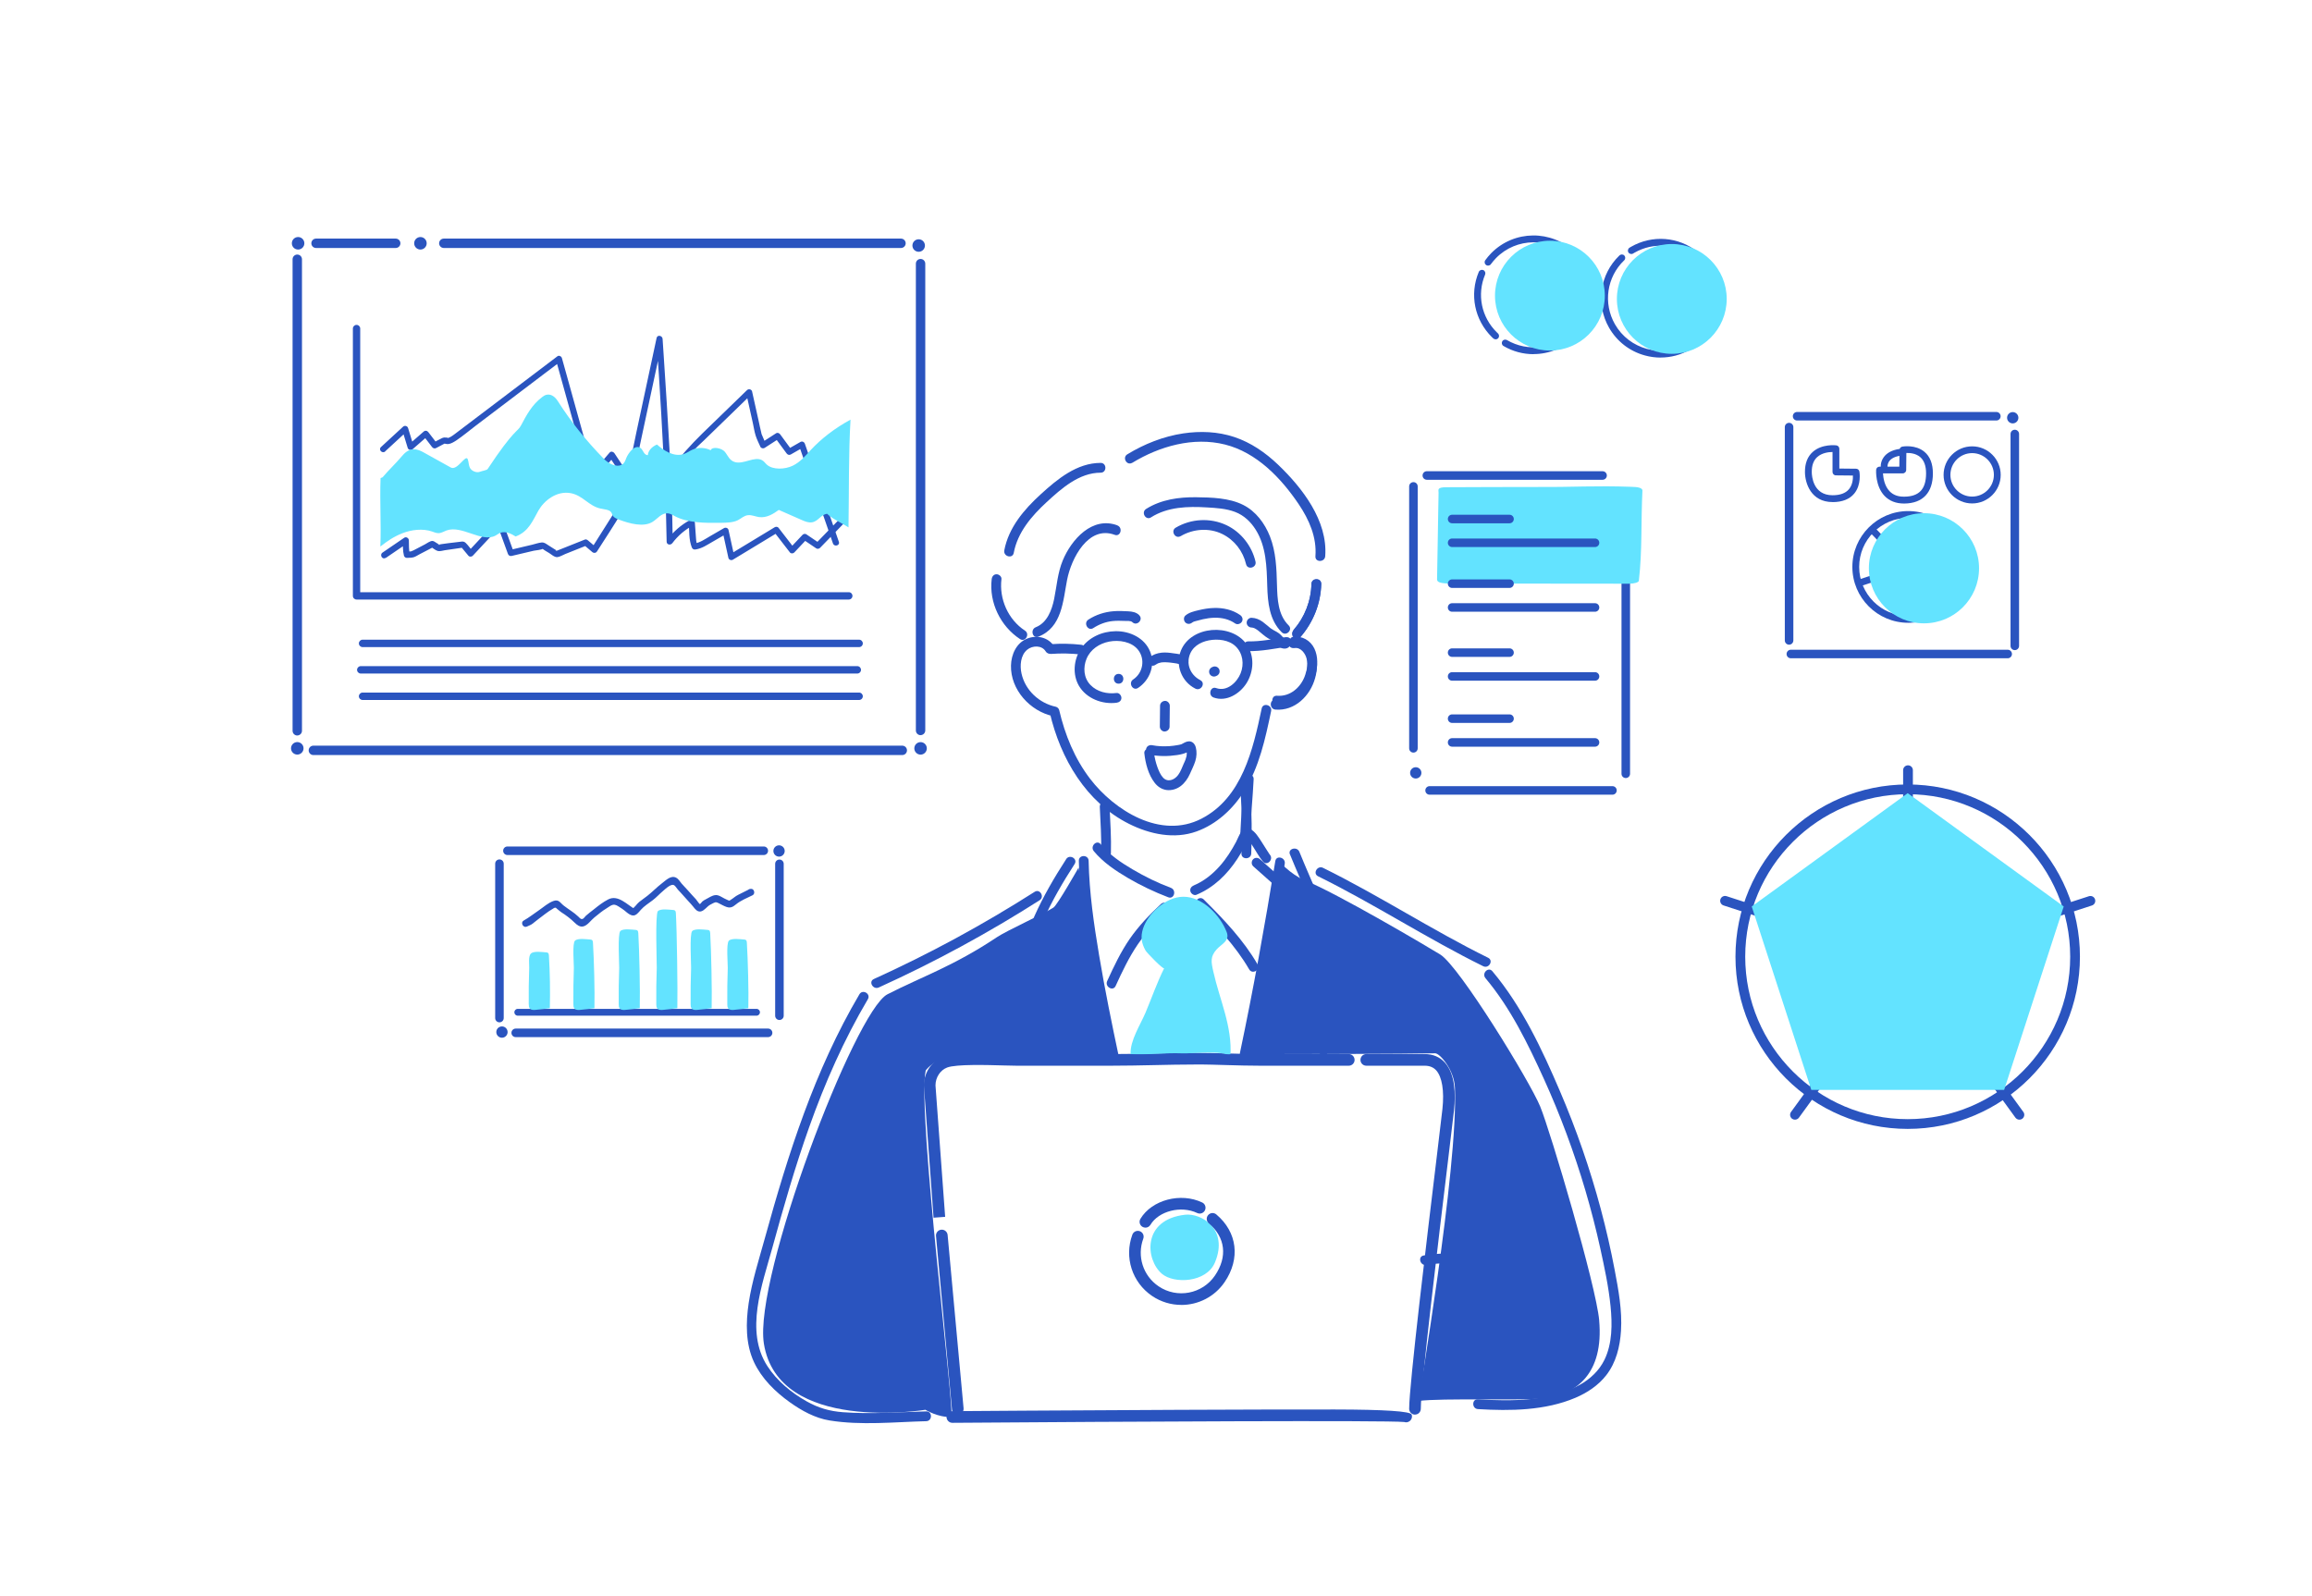 <?xml version="1.0" encoding="UTF-8"?>
<svg xmlns="http://www.w3.org/2000/svg" viewBox="0 0 536 370">
  <defs>
    <style>
      .cls-1 {
        fill: #2a54bf;
      }

      .cls-2 {
        fill: #fff;
      }

      .cls-3 {
        isolation: isolate;
      }

      .cls-4 {
        fill: #63e3ff;
      }

      .cls-5 {
        mix-blend-mode: multiply;
      }
    </style>
  </defs>
  <g class="cls-3">
    <g id="base">
      <rect class="cls-2" width="536" height="370"/>
    </g>
    <g id="_レイヤー_2" data-name="レイヤー 2">
      <g>
        <path class="cls-1" d="M229.91,134.28c-.65,5.42,2.04,10.93,6.57,13.9,1.22.8,2.36-1.16,1.14-1.96-3.91-2.57-6-7.33-5.45-11.94.07-.61-.57-1.13-1.13-1.13-.67,0-1.06.52-1.13,1.13h0Z"/>
        <path class="cls-1" d="M304.04,135.37c-.1,3.97-1.6,7.85-4.21,10.84-.95,1.1.64,2.71,1.6,1.6,3.01-3.46,4.75-7.86,4.87-12.45.04-1.46-2.23-1.46-2.27,0h0Z"/>
        <path class="cls-1" d="M290.15,145.5c.08,0,.31.04.11,0,.1.02.2.04.29.07s.19.06.28.09c-.23-.09.06.04.09.05.18.09.35.2.52.32.07.05.14.1.21.15.06.05.06.04-.02-.02.04.03.08.07.12.1.72.58,1.39,1.21,2.17,1.7.35.22.72.36,1.08.56.04.02.08.05.11.08-.09-.07-.11-.08-.05-.03.06.05.12.11.18.16.14.14.27.28.41.43.61.65,1.38,1.33,2.35,1.22.61-.07,1.13-.47,1.13-1.13,0-.56-.52-1.2-1.13-1.13-.15.02-.21,0-.03.04-.12-.03-.21-.11-.04,0-.07-.05-.15-.09-.22-.13.21.13,0-.01-.05-.05-.27-.25-.51-.54-.78-.81-.64-.64-1.46-.9-2.18-1.41-.03-.02-.28-.21-.13-.09-.09-.07-.17-.14-.26-.21-.16-.13-.31-.26-.46-.39-.36-.3-.72-.6-1.1-.88-.77-.56-1.65-.92-2.6-.95-.61-.02-1.13.54-1.13,1.13,0,.63.52,1.11,1.13,1.13h0Z"/>
        <path class="cls-1" d="M300.15,150.26c1.43-.2,2.48,1.27,2.77,2.47.36,1.48.07,3.12-.42,4.54-.99,2.93-3.59,5.25-6.8,4.99-1.45-.12-1.45,2.15,0,2.27,4.5.36,8.07-3.21,9.19-7.31.56-2.06.69-4.37-.24-6.34s-2.96-3.11-5.1-2.8c-.61.09-.94.86-.79,1.39.18.65.79.88,1.39.79h0Z"/>
        <path class="cls-1" d="M287.65,184.12c.28,4.59.34,9.19.16,13.78-.06,1.46,2.21,1.46,2.27,0,.18-4.59.12-9.19-.16-13.78-.09-1.45-2.36-1.46-2.27,0h0Z"/>
        <path class="cls-1" d="M290.51,200.84l4.25,3.78,2.07,1.84c.34.3.69.59,1.01.91.02.02.18.19.1.1.05.06.09.13.13.2-.06-.1.02-.02.01.04-.03-.08-.02-.16.02-.24.06-.17.05-.19-.03-.05-.36.49-.08,1.27.41,1.55.58.34,1.19.09,1.55-.41.7-.96.08-2.18-.67-2.88s-1.6-1.43-2.4-2.14l-4.84-4.31c-.46-.41-1.15-.45-1.6,0-.41.41-.46,1.19,0,1.6h0Z"/>
        <path class="cls-1" d="M328.04,328c-.74,0-1.35-.6-1.35-1.35,0-5.46,4.17-39.99,6.41-58.54.69-5.68,1.18-9.79,1.31-11.03.44-4.14-.09-7.38-1.44-8.89-.66-.73-1.54-1.09-2.69-1.09h-13.53c-.74,0-1.35-.6-1.35-1.35s.6-1.35,1.35-1.35h13.53c1.93,0,3.51.67,4.7,1.98,2.42,2.7,2.49,7.45,2.12,10.97-.13,1.26-.63,5.37-1.32,11.07-2.23,18.49-6.39,52.92-6.39,58.22,0,.74-.6,1.35-1.35,1.35Z"/>
        <path class="cls-1" d="M216.43,282.33q-2.24-30.62-2.24-30.67c0-2.94,1.83-5.68,4.44-6.67,2.41-.9,8.08-.82,14.19-.65,1.18.03,2.18.06,2.85.06h21.94c3.29,0,6.65-.07,9.89-.14,3.16-.07,6.43-.13,9.66-.14,2.54.01,5.08.07,7.56.14,2.41.07,4.91.14,7.35.14h20.62c.74,0,1.35.6,1.35,1.35s-.6,1.35-1.35,1.35h-20.62c-2.48,0-5-.07-7.43-.14-2.46-.07-5-.16-7.48-.14-3.2,0-6.46.07-9.6.14-3.26.07-6.63.14-9.95.14h-21.94c-.69,0-1.71-.03-2.93-.06-3.86-.11-11.06-.32-13.16.48-1.59.6-2.7,2.3-2.7,4.14,0,.03,2.24,30.48,2.24,30.48l-2.69.2Z"/>
        <path class="cls-1" d="M222.04,328c-.69,0-1.28-.52-1.34-1.22l-3.7-40.19c-.07-.74.48-1.4,1.22-1.47.74-.07,1.4.48,1.47,1.22l3.7,40.19c.07.74-.48,1.4-1.22,1.47-.04,0-.08,0-.12,0Z"/>
        <path class="cls-1" d="M220.79,329.9c-.74,0-1.34-.6-1.35-1.34,0-.74.59-1.35,1.34-1.36.26,0,26.55-.2,52.52-.31,15.26-.07,27.42-.09,36.16-.08q17.42.03,17.81,1.18c.19.55,0,1.17-.47,1.52-.38.29-.85.34-1.27.2-4.19-.41-64.61-.11-104.74.19h-.01Z"/>
        <g class="cls-5">
          <path class="cls-4" d="M281.67,292.71c3.24-7.77-3.24-11.48-6.91-11.06-10.03,1.13-9.23,10.39-5.41,13.68,2.8,2.41,10.35,2.11,12.32-2.62Z"/>
        </g>
        <path class="cls-1" d="M259.05,121.81c-5.83-2.16-10.63,3.26-12.65,8.09-1.21,2.9-1.4,5.96-2.02,9.01-.52,2.54-1.62,5.49-4.25,6.52-1.34.53-.76,2.72.6,2.19,5.5-2.15,5.7-8.27,6.67-13.22s4.92-12.66,11.03-10.39c1.37.51,1.96-1.68.6-2.19h0Z"/>
        <path class="cls-1" d="M266.85,119.95c3.87-2.44,8.52-2.57,12.96-2.3,2.18.13,4.46.26,6.53,1.05s3.65,2.32,4.79,4.14c2.44,3.91,2.53,8.56,2.66,13.02.11,3.82.49,7.91,3.36,10.74,1.04,1.02,2.65-.58,1.6-1.6-2.46-2.42-2.61-6.07-2.7-9.32-.1-3.82-.22-7.72-1.64-11.32-1.19-3.01-3.27-5.83-6.22-7.3-3.26-1.63-7.3-1.72-10.88-1.77-4.03-.05-8.13.53-11.6,2.71-1.23.78-.1,2.74,1.14,1.96h0Z"/>
        <path class="cls-1" d="M273.71,124.32c2.9-1.72,6.63-2,9.68-.49,2.79,1.38,4.78,3.96,5.49,6.98.33,1.42,2.52.82,2.19-.6-.84-3.62-3.37-6.86-6.75-8.45-3.75-1.76-8.19-1.51-11.75.59-1.25.74-.12,2.7,1.14,1.96h0Z"/>
        <path class="cls-1" d="M255.17,107.33c-5.52,0-10.04,3.76-13.91,7.29s-7.43,7.72-8.43,12.98c-.27,1.43,1.92,2.04,2.19.6.9-4.78,4.11-8.53,7.59-11.74s7.58-6.86,12.56-6.86c1.46,0,1.46-2.27,0-2.27h0Z"/>
        <path class="cls-1" d="M262.5,107.31c6.32-3.85,14.14-6.08,21.49-4.24s13.02,7.79,17.09,13.83c2.42,3.6,4.21,7.65,3.88,12.07-.11,1.46,2.16,1.45,2.27,0,.62-8.23-5.32-15.87-10.95-21.25-2.91-2.78-6.28-5.11-10.13-6.39s-7.89-1.42-11.83-.84c-4.6.69-9.01,2.44-12.97,4.85-1.24.76-.11,2.72,1.14,1.96h0Z"/>
        <path class="cls-1" d="M304.05,135.46c-.1,3.81-1.53,7.54-4.04,10.42-.4.46-.45,1.15,0,1.6.41.41,1.2.46,1.6,0,2.91-3.34,4.59-7.59,4.7-12.02.04-1.46-2.23-1.46-2.27,0h0Z"/>
        <path class="cls-1" d="M268.07,154.02c-.12.1.03-.01.08-.04.08-.05.15-.09.23-.13.06-.03.13-.06.19-.09-.18.08.04,0,.08-.02.17-.06.35-.1.52-.13.04,0,.28-.04.08-.02.07,0,.15-.02.22-.02.37-.03.75-.03,1.12,0,.17.01.34.03.51.04.09,0,.19.02.28.03-.16-.02.01,0,.08.01.26.04.52.07.78.1.16.02-.05,0-.09-.01.05.02.13.02.19.03.13.02.27.04.4.06.25.04.49.1.73.17.06.02.11.04.17.06.06.02.04.02-.05-.02-.09-.04-.1-.04-.03,0,.02,0,.07.06.09.06-.14.05-.34-.43-.36-.48.22.55.77.99,1.39.79.53-.17,1.02-.8.79-1.39-.31-.79-1-1.11-1.78-1.29-.31-.07-.63-.12-.95-.16-.2-.03-.41-.05-.61-.08-.06,0-.11-.02-.17-.02-.12-.01.35.05.09.01-.91-.14-1.84-.25-2.76-.15-1.07.12-1.99.45-2.84,1.11-.47.37-.41,1.22,0,1.6.5.46,1.1.39,1.6,0h0Z"/>
        <path class="cls-1" d="M263.85,159.5c2.75-1.82,4.04-5.33,2.78-8.44s-4.63-4.75-8-4.71c-3.14.04-6.26,1.43-8.04,4.07-1.68,2.48-1.99,5.97-.46,8.59,1.73,2.96,5.41,4.36,8.72,3.93.61-.08,1.13-.46,1.13-1.13,0-.55-.52-1.21-1.13-1.13-2.18.28-4.51-.26-6.07-1.89s-1.71-4.05-.88-6.05c.91-2.19,2.98-3.54,5.25-3.98s5.23,0,6.73,1.96c1.66,2.17,1.1,5.32-1.17,6.82-1.21.8-.08,2.77,1.14,1.96h0Z"/>
        <path class="cls-1" d="M259.33,158.52c1.46,0,1.46-2.27,0-2.27s-1.46,2.27,0,2.27h0Z"/>
        <path class="cls-1" d="M278.28,157.7c-2.01-1.01-3.17-3.19-2.6-5.42s2.47-3.39,4.56-3.8,4.69-.12,6.24,1.4c1.67,1.63,1.98,4.11,1.14,6.23s-3.19,4.32-5.66,3.43c-1.37-.5-1.97,1.69-.6,2.19,2.96,1.07,6.07-.86,7.63-3.33,1.71-2.72,1.89-6.4-.03-9.07-3.51-4.89-12.83-4.27-15.18,1.5-1.36,3.34.13,7.23,3.35,8.84,1.3.65,2.45-1.3,1.14-1.96h0Z"/>
        <path class="cls-1" d="M282.01,156.72l.18-.09c.13-.07.24-.17.32-.29.1-.11.17-.24.2-.39.05-.15.05-.3.02-.45,0-.15-.05-.29-.13-.42l-.18-.23c-.14-.14-.31-.24-.5-.29l-.3-.04c-.2,0-.4.05-.57.15l-.18.09c-.13.07-.24.17-.32.29-.1.11-.17.24-.2.39-.05.15-.05.3-.02.45,0,.15.05.29.13.42l.18.23c.14.14.31.24.5.29l.3.04c.2,0,.4-.05.57-.15h0Z"/>
        <path class="cls-1" d="M264.12,142.64c-.7-.7-1.63-.85-2.58-.9-1.12-.06-2.24-.11-3.36-.02-2.09.16-4.1.81-5.86,1.95-1.22.79-.08,2.76,1.14,1.96,1.36-.88,2.89-1.47,4.51-1.63.91-.09,1.83-.07,2.75-.03.51.02,1.43-.08,1.79.28,1.03,1.03,2.64-.57,1.6-1.6h0Z"/>
        <path class="cls-1" d="M276.41,144.34c.26-.22.66-.29.98-.38.49-.14.98-.27,1.48-.38.89-.2,1.79-.33,2.71-.35,1.71-.03,3.36.34,4.78,1.33.5.35,1.26.09,1.55-.41.33-.56.1-1.2-.41-1.55-1.78-1.24-4-1.71-6.14-1.63-1.18.04-2.37.24-3.52.52-1.07.26-2.18.51-3.03,1.24-.46.4-.41,1.19,0,1.6.46.46,1.14.4,1.6,0h0Z"/>
        <path class="cls-1" d="M289.41,150.97c3.07.05,6.15-.59,9.18-1.05.61-.09.94-.85.79-1.39-.18-.65-.79-.88-1.39-.79-2.83.43-5.7,1.02-8.57.97-1.46-.02-1.46,2.24,0,2.27h0Z"/>
        <path class="cls-1" d="M250.6,149.49c-2.3-.25-4.61-.3-6.91-.13-.59.04-1.16.49-1.13,1.13.03.58.5,1.18,1.13,1.13,2.3-.17,4.62-.12,6.91.13.59.07,1.16-.57,1.13-1.13-.03-.67-.5-1.06-1.13-1.13h0Z"/>
        <path class="cls-1" d="M244.38,149.88c-1.29-2.11-3.97-2.7-6.21-1.83-2.53.99-3.73,3.68-3.79,6.26-.13,5.62,4.45,10.61,9.79,11.75l-.79-.79c2.46,10.57,8.39,20.77,18.38,25.76,4.79,2.39,10.46,3.62,15.64,1.75,4.64-1.67,8.44-5.19,11.03-9.33,3.51-5.6,4.92-12.2,6.26-18.58.3-1.42-1.89-2.03-2.19-.6-2.01,9.51-4.52,20.68-13.96,25.55s-20.17-1.88-25.82-9.25c-3.58-4.68-5.83-10.2-7.16-15.91-.08-.36-.42-.71-.79-.79-3.85-.83-7.09-3.81-7.95-7.71-.41-1.82-.23-4.23,1.31-5.51,1.21-1.01,3.39-1.09,4.28.36.76,1.24,2.73.1,1.96-1.14h0Z"/>
        <path class="cls-1" d="M300.36,149.84c1.35-.19,2.34,1.22,2.62,2.35.34,1.42.06,2.99-.4,4.35-.95,2.8-3.44,5.03-6.52,4.78-1.45-.12-1.45,2.15,0,2.27,4.35.35,7.81-3.1,8.9-7.07.54-2,.67-4.23-.24-6.14s-2.88-3.01-4.96-2.72c-.61.09-.94.86-.79,1.39.18.65.79.88,1.39.79h0Z"/>
        <path class="cls-1" d="M268.94,163.64c-.02,1.61-.03,3.23-.05,4.84,0,.59.53,1.16,1.13,1.13s1.13-.5,1.13-1.13c.02-1.61.03-3.23.05-4.84,0-.59-.53-1.16-1.13-1.13s-1.13.5-1.13,1.13h0Z"/>
        <path class="cls-1" d="M254.97,187.09c.16,3.58.41,7.14.31,10.72-.04,1.46,2.23,1.46,2.27,0,.1-3.58-.14-7.14-.31-10.72-.07-1.45-2.33-1.46-2.27,0h0Z"/>
        <path class="cls-1" d="M288.37,180.68c-.21,4.27-.66,8.53-.83,12.8-.06,1.46,2.21,1.46,2.27,0,.17-4.27.62-8.53.83-12.8.07-1.46-2.19-1.45-2.27,0h0Z"/>
        <path class="cls-1" d="M305.58,203.18c13.04,6.43,25.23,14.42,38.28,20.85,1.3.64,2.46-1.31,1.14-1.96-13.04-6.43-25.23-14.42-38.28-20.85-1.3-.64-2.46,1.31-1.14,1.96h0Z"/>
        <path class="cls-1" d="M239.87,206.78c-11.96,7.62-24.37,14.36-37.28,20.22-1.33.6-.18,2.56,1.14,1.96,12.91-5.86,25.33-12.6,37.28-20.22,1.23-.78.09-2.75-1.14-1.96h0Z"/>
        <path class="cls-1" d="M266.53,174.98c2.11.41,4.24.41,6.36.09.95-.14,1.79-.34,2.63-.8.07-.04.14-.08.21-.12.06-.03.03-.02.03-.01h.05c-.33.05-.6-.08-.79-.4-.01.03.07.29.07.3.06.4.06.84,0,1.24-.02.12-.15.57-.24.82-.11.31-.26.62-.43.99-.39.87-.7,1.81-1.28,2.59-.88,1.19-2.43,1.77-3.5.63-.61-.65-.99-1.57-1.3-2.4-.38-1.06-.66-2.17-.79-3.29-.07-.61-.47-1.13-1.13-1.13-.56,0-1.2.52-1.13,1.13.26,2.38.92,4.99,2.42,6.91.69.88,1.64,1.51,2.77,1.65s2.33-.22,3.25-.92,1.65-1.73,2.13-2.82c.43-.97.93-1.96,1.25-2.97s.38-2.16.12-3.17c-.15-.61-.54-1.18-1.18-1.36-.59-.16-1.15.08-1.65.35-.09.05-.18.1-.27.15-.04.02-.38.18-.21.12-.31.11-.65.15-.96.21-.6.11-1.21.19-1.82.23-1.35.09-2.71.05-4.03-.21-.6-.12-1.22.17-1.39.79-.15.56.19,1.28.79,1.39h0Z"/>
        <path class="cls-1" d="M199.24,230.54c-10.36,17.55-16.53,37.01-21.92,56.55-1.37,4.96-2.98,9.94-3.75,15.04-.68,4.54-.74,9.51,1.25,13.74,1.78,3.78,4.91,6.85,8.27,9.25,2.73,1.95,5.86,3.69,9.21,4.23,7.37,1.19,15.01.36,22.43.17,1.46-.04,1.46-2.31,0-2.27-6.43.17-12.87.67-19.3.19-3.1-.23-5.7-.98-8.43-2.52-3.55-2-6.87-4.74-9.1-8.18-5.26-8.13-1.2-18.86,1.12-27.3,2.58-9.42,5.28-18.82,8.55-28.03,3.65-10.3,8.07-20.31,13.63-29.73.74-1.26-1.22-2.4-1.96-1.14h0Z"/>
        <path class="cls-1" d="M193.91,299.36c3.39-1.79,7.03-3.11,10.7-4.2,3.27-.97,6.68-1.88,10.11-2.02,1.45-.06,1.46-2.33,0-2.27-3.63.15-7.25,1.07-10.71,2.1-3.85,1.15-7.68,2.55-11.24,4.43-1.29.68-.15,2.64,1.14,1.96h0Z"/>
        <path class="cls-1" d="M344.37,226.79c5.81,6.9,9.86,15.24,13.57,23.4s7.03,17.06,9.63,25.91c1.29,4.4,2.44,8.84,3.42,13.31s1.94,8.94,2.39,13.46c.41,4.09.43,8.65-1.42,12.43-1.24,2.52-3.28,4.43-5.71,5.79-6.97,3.89-15.88,3.82-23.61,3.36-1.46-.09-1.45,2.18,0,2.27,7.5.45,15.59.36,22.61-2.63,2.74-1.17,5.27-2.85,7.12-5.21,2.3-2.95,3.2-6.63,3.43-10.31.3-4.74-.59-9.51-1.47-14.15s-1.97-9.42-3.21-14.07c-2.49-9.32-5.66-18.45-9.46-27.32-4.16-9.72-8.83-19.7-15.68-27.84-.94-1.12-2.54.49-1.6,1.6h0Z"/>
        <path class="cls-1" d="M330.67,293.29c2.99-.51,6.02-.46,9.02-.08,2.03.25,4.09.76,6.15.66,1.45-.07,1.46-2.34,0-2.27-2.12.1-4.26-.44-6.36-.69-3.15-.38-6.28-.34-9.42.19-1.44.24-.83,2.43.6,2.19h0Z"/>
        <path class="cls-1" d="M253.58,197.35c2.13,2.58,5.03,4.53,7.89,6.21s6.14,3.26,9.38,4.49c1.37.52,1.96-1.68.6-2.19-3.06-1.15-6.02-2.6-8.84-4.26s-5.41-3.42-7.43-5.86c-.93-1.13-2.53.49-1.6,1.6h0Z"/>
        <path class="cls-1" d="M277.37,207.47c4.02-1.68,7.11-4.7,9.48-8.31.58-.88,1.12-1.8,1.62-2.73.26-.48.51-.97.75-1.47.11-.23.22-.46.33-.69.17-.36.19-.27-.11-.1-.24.14-.34.1-.59.07-.15-.02.1.09.05.03.02.02.35.33.47.48.42.48.78,1.02,1.13,1.55.76,1.15,1.4,2.41,2.3,3.47.95,1.11,2.54-.5,1.6-1.6-.1-.12.12.18-.05-.06-.06-.09-.12-.18-.18-.27-.18-.26-.34-.53-.51-.79-.4-.63-.79-1.26-1.2-1.89-.68-1.03-1.46-2.37-2.6-2.93-1.93-.96-2.62,1.72-3.28,2.95-1.06,1.99-2.28,3.92-3.78,5.61-1.67,1.89-3.68,3.51-6.03,4.5-.57.24-.96.75-.79,1.39.14.53.83,1.03,1.39.79h0Z"/>
        <path class="cls-1" d="M269.16,209.6c-2.64,2.47-5.16,5.07-7.23,8.06s-3.71,6.44-5.25,9.81c-.6,1.32,1.35,2.47,1.96,1.14,1.51-3.31,3.08-6.62,5.13-9.63s4.44-5.39,6.99-7.77c1.07-1-.54-2.6-1.6-1.6h0Z"/>
        <path class="cls-1" d="M277.48,210.17c4.51,4.5,8.9,9.05,12.12,14.59.73,1.26,2.69.12,1.96-1.14-3.31-5.71-7.83-10.42-12.47-15.05-1.03-1.03-2.64.57-1.6,1.6h0Z"/>
        <path class="cls-1" d="M250.11,199.58c.15,7.42,1.23,14.83,2.45,22.14,1.35,8.08,2.99,16.1,4.68,24.11.3,1.43,2.49.82,2.19-.6-1.67-7.87-3.28-15.75-4.61-23.68-1.22-7.25-2.29-14.59-2.44-21.96-.03-1.46-2.3-1.46-2.27,0h0Z"/>
        <path class="cls-1" d="M247.18,199.2c-5.51,8.5-10.22,17.52-11.66,27.66-.07.49.04,1.03.52,1.28,2.76,1.44,5.46,2.98,8.17,4.51,1.27.72,2.42-1.24,1.14-1.96-2.72-1.53-5.41-3.07-8.17-4.51l.52,1.28c1.41-9.97,6.01-18.75,11.43-27.12.8-1.23-1.17-2.37-1.96-1.14h0Z"/>
        <path class="cls-1" d="M247.36,229.61c-3.28,2.81-6.6,5.57-9.82,8.44-.41.36-.37.93-.18,1.37.86,1.96,1.65,3.95,2.4,5.95.51,1.35,2.7.77,2.19-.6-.83-2.18-1.69-4.35-2.63-6.49l-.18,1.37c3.22-2.87,6.54-5.63,9.82-8.44,1.11-.95-.5-2.55-1.6-1.6h0Z"/>
        <path class="cls-1" d="M299.06,198.11c3.11,7.66,6.75,15.06,9.24,22.96l.29-1.1c-2.83,2.33-5.41,4.96-8.34,7.16-1.15.87-.02,2.84,1.14,1.96,3.09-2.32,5.82-5.06,8.8-7.52.3-.24.4-.75.29-1.1-2.49-7.9-6.13-15.29-9.24-22.96-.54-1.34-2.74-.75-2.19.6h0Z"/>
        <path class="cls-1" d="M298.5,229.08c4.13,2.69,6.86,6.67,10.08,10.3l-.18-1.37c-.9,1.66-1.76,3.33-2.6,5.01-.65,1.3,1.31,2.45,1.96,1.14.84-1.68,1.7-3.36,2.6-5.01.25-.47.17-.98-.18-1.37-1.66-1.88-3.18-3.87-4.85-5.74s-3.58-3.53-5.69-4.91c-1.23-.8-2.36,1.16-1.14,1.96h0Z"/>
        <path class="cls-1" d="M295.66,199.65c-2.42,14.87-5.08,29.7-8.19,44.43-.3,1.42,1.88,2.03,2.19.6,3.11-14.74,5.76-29.57,8.19-44.43.23-1.43-1.95-2.04-2.19-.6h0Z"/>
        <g class="cls-5">
          <path class="cls-4" d="M274.33,207.92c4.43-.03,8.52,4.25,10.05,8.18.79,2.04-1.13,2.74-2.25,3.95-1.6,1.73-1.35,2.95-.84,5.23,1.47,6.58,4.43,12.69,3.96,19.6-2.03-1.45-8.72-.55-11.22-.65-4-.16-7.67.4-11.91.19-.18-3.13,2.29-6.85,3.46-9.64,1.43-3.4,2.67-6.99,4.32-10.29-.17.41-4.06-3.62-4.32-4.09-1-1.81-1.17-3.22-.59-5.08,1.07-3.37,5.18-7.37,9.34-7.4Z"/>
        </g>
        <g class="cls-5">
          <path class="cls-1" d="M370.75,306.17c-.72-8.14-11.29-43.79-13.68-49.61-2.39-5.82-18.73-32.51-23.18-35.25-2.91-1.79-23.76-14.12-31.45-17.22-3.22-1.3-6.25-4.71-6.25-4.71,0,0-7.31,44.82-8.68,46.53-.15.19-29.8.25-28.15,0l-9.32-44.73s-4.89,8.65-5.81,9.25c-2.18,1.43-10.72,5.28-13.11,6.87-10.04,6.71-17.36,9.13-25.38,13.24-7.54,3.87-31.06,65.71-28.65,80.98,3.31,20.99,37.45,15.36,37.45,15.36,0,0,3,1.84,6,1.65.96-.06-8-71.13-5.93-80.31.05-.21,2.8-3.33,6.52-3.41,22.16-.49,96.8-.27,111.58-.59,1.08-.02,4.43,3.84,4.59,8,.76,19.02-8.59,72.63-8.36,72.6,5.63-.69,22.86-.04,28.51-.56,8.03-.74,14.38-5.78,13.29-18.1Z"/>
        </g>
        <path class="cls-1" d="M265.54,284.64c-.24,0-.47-.06-.69-.19-.64-.38-.85-1.21-.46-1.85,2.64-4.4,9.33-6.17,14.32-3.79.67.32.96,1.12.64,1.8s-1.12.96-1.8.64c-3.75-1.78-8.92-.47-10.85,2.75-.25.42-.7.65-1.16.65Z"/>
        <path class="cls-1" d="M273.86,302.56c-2.34,0-4.71-.68-6.79-2.09-4.61-3.14-6.48-8.97-4.55-14.2.26-.7,1.03-1.05,1.73-.8.7.26,1.06,1.03.8,1.73-1.5,4.06-.05,8.6,3.54,11.04,4.29,2.92,10.16,1.8,13.08-2.49,2.96-4.34,2.42-8.87-1.43-12.11-.57-.48-.64-1.33-.16-1.9.48-.57,1.33-.64,1.9-.16,4.87,4.1,5.63,10.25,1.93,15.69-2.34,3.44-6.16,5.3-10.04,5.3Z"/>
      </g>
      <g>
        <path class="cls-1" d="M389.19,65.55c-.25-.99-.85-1.91-1.79-2.38-.87-.43-1.85-.49-2.79-.29-1.55.32-3.43,1.6-3.29,3.39.09,1.11.91,1.98,1.84,2.52,1.3.76,2.85.91,3.91,2.06.05.05.09.1.13.15,0,0,.16.21.07.08.07.1.14.2.2.3.06.1.11.19.16.29.07.13,0,.01,0-.02.03.07.06.15.08.23.03.09.04.19.07.28.05.18,0-.13,0-.02,0,.04,0,.09,0,.13,0,.09,0,.17,0,.26,0,.17.05-.17,0,0-.02.05-.02.1-.03.15-.02.08-.05.16-.08.24.08-.23-.03.05-.07.11-.04.07-.09.14-.14.21-.06.09.13-.14.01-.02-.04.04-.08.09-.12.14-.07.07-.14.14-.22.2-.15.14.08-.04-.1.08s-.35.22-.54.31c0,0-.18.08-.07.03.11-.05-.1.04-.13.05-.11.04-.23.08-.34.11s-.24.06-.36.08c-.04,0-.08.01-.12.02-.13.03.13,0-.1,0-.25.01-.5.02-.75,0-.04,0-.08,0-.13-.01-.09-.01-.08,0,.02,0-.04,0-.08-.01-.13-.02-.13-.03-.25-.05-.37-.09s-.25-.08-.37-.12c-.03-.01-.14-.06,0,0-.08-.03-.16-.07-.24-.11-.12-.06-.23-.13-.34-.2-.04-.02-.07-.05-.11-.08-.04-.03-.07-.05-.11-.08.07.05.07.05,0,0-.49-.43-.7-.71-.99-1.32-.19-.39-.74-.49-1.08-.28-.39.23-.47.7-.28,1.08.98,2.04,3.12,3.08,5.32,2.74,1.73-.26,3.6-1.56,3.54-3.5-.03-1.14-.7-2.13-1.51-2.88-.62-.58-1.35-.93-2.13-1.23-.7-.27-1.42-.49-2.04-.92,0,0-.21-.16-.08-.06-.04-.03-.07-.06-.11-.09-.09-.08-.18-.16-.26-.25-.03-.04-.07-.08-.1-.12.13.15,0,0-.02-.02-.05-.08-.1-.17-.15-.26-.03-.06-.04-.16,0,.03-.01-.05-.03-.09-.05-.14-.02-.09-.02-.31-.02-.07,0-.07,0-.15,0-.23,0-.03,0-.06,0-.09,0,.24-.01.07.01-.01.02-.07.05-.14.07-.22-.07.23,0,0,.04-.06.04-.07.09-.13.13-.2.08-.15-.12.13,0,0,.03-.04.06-.08.1-.11.12-.13.25-.24.38-.35-.18.14.05-.03.1-.06.09-.06.19-.12.28-.17s.2-.1.3-.15c.17-.09-.16.05.02,0,.05-.02.11-.04.16-.06.22-.08.44-.13.66-.17.04,0,.24-.03.01,0,.06,0,.11-.01.17-.02.11,0,.23-.01.34-.01s.22.01.34.02c.18,0-.13-.03-.02,0,.06.01.13.02.19.04.11.02.21.06.32.09.03.01.07.03.1.04-.21-.08.02.01.06.03.1.05.19.12.28.17.12.07,0,0-.03-.02.06.05.12.1.17.15.05.05.26.3.15.15.07.1.14.2.2.31.02.04.04.08.06.11.02.04.04.08.06.12-.03-.08-.04-.09-.02-.03.05.15.1.29.14.44.25.99,1.78.57,1.53-.42h0Z"/>
        <path class="cls-1" d="M384.06,61.26c.22,5.26-.23,10.53.23,15.78.09,1.01,1.54,1.03,1.59,0v-.08c.05-1.02-1.53-1.02-1.58,0v.08h1.58c-.46-5.25-.01-10.52-.23-15.78-.04-1.02-1.63-1.02-1.59,0h0Z"/>
        <path class="cls-1" d="M393.04,59.8c-.17,0-.35-.06-.49-.17-3.92-3.12-9.27-3.53-13.62-1.04-.11.06-.22.13-.32.19-.37.23-.86.11-1.09-.26s-.11-.86.26-1.09c.12-.07.24-.15.37-.22,4.92-2.81,10.96-2.35,15.39,1.17.34.27.4.77.13,1.11-.16.2-.39.3-.62.3Z"/>
        <path class="cls-1" d="M384.99,82.91c-1.21,0-2.43-.16-3.63-.49-3.54-.96-6.5-3.25-8.33-6.44-3.14-5.5-2.15-12.39,2.42-16.76.32-.3.82-.29,1.12.02.3.32.29.82-.03,1.12-4.04,3.87-4.92,9.96-2.14,14.83,3.33,5.82,10.78,7.85,16.6,4.52,2.82-1.61,4.84-4.23,5.7-7.37s.44-6.42-1.18-9.24c-.31-.55-.67-1.07-1.05-1.55-.27-.34-.22-.84.13-1.11s.84-.21,1.11.13c.43.55.83,1.13,1.19,1.75,1.82,3.19,2.3,6.9,1.33,10.44-.96,3.54-3.25,6.5-6.44,8.32-2.11,1.21-4.44,1.82-6.81,1.82Z"/>
        <g class="cls-5">
          <circle class="cls-4" cx="387.58" cy="69.31" r="12.73"/>
        </g>
        <path class="cls-1" d="M350.55,61.72c.89.77,1.67,1.66,2.47,2.52.4.43.8.86,1.23,1.25.46.43.96.68,1.57.36.37-.19.61-.51.86-.82.35-.43.78-.8,1.18-1.19.86-.85,1.72-1.7,2.48-2.64.27-.33.33-.8,0-1.12-.28-.28-.85-.34-1.12,0-.74.92-1.58,1.76-2.42,2.59-.38.38-.79.74-1.15,1.14-.12.14-.22.28-.34.42,0,0-.22.22-.22.22-.02-.06.45.03.21-.03l.35.2c-1.41-1.26-2.54-2.79-3.97-4.03-.77-.66-1.9.45-1.12,1.12h0Z"/>
        <path class="cls-1" d="M354.55,65.17c-.25,3.53.37,7.06.16,10.6-.06,1.02,1.52,1.02,1.59,0,.22-3.53-.4-7.06-.16-10.6.07-1.02-1.51-1.01-1.59,0h0Z"/>
        <path class="cls-1" d="M351.94,67.86c2.49.1,4.97-.31,7.46-.12.43.03.79-.39.79-.79,0-.46-.36-.76-.79-.79-2.49-.19-4.97.22-7.46.12-1.02-.04-1.02,1.54,0,1.59h0Z"/>
        <path class="cls-1" d="M351.61,71.28c2.79.08,5.57-.28,8.36-.17,1.02.04,1.02-1.54,0-1.59-2.79-.11-5.57.25-8.36.17-1.02-.03-1.02,1.56,0,1.59h0Z"/>
        <path class="cls-1" d="M346.74,78.68c-.19,0-.39-.07-.54-.21-.1-.1-.21-.19-.31-.29-4.04-3.97-5.25-9.91-3.06-15.13.17-.4.64-.59,1.04-.43.4.17.59.63.43,1.04-1.94,4.62-.87,9.88,2.71,13.39.09.09.18.18.27.26.32.3.34.8.04,1.12-.16.17-.37.25-.58.25Z"/>
        <path class="cls-1" d="M355.52,82.12c-2.39,0-4.79-.62-6.96-1.9-.38-.22-.5-.71-.28-1.09.22-.38.71-.5,1.09-.28,4.82,2.84,10.93,2.02,14.85-1.98,4.7-4.79,4.62-12.51-.17-17.21-4.79-4.7-12.51-4.62-17.21.17-.44.45-.84.93-1.21,1.43-.25.36-.75.44-1.11.18-.36-.26-.44-.75-.18-1.11.41-.57.87-1.11,1.36-1.62,5.31-5.41,14.03-5.5,19.45-.19,5.41,5.31,5.5,14.03.19,19.45-2.67,2.72-6.22,4.13-9.82,4.13Z"/>
        <g class="cls-5">
          <circle class="cls-4" cx="359.32" cy="68.55" r="12.73"/>
        </g>
      </g>
      <g>
        <g>
          <path class="cls-1" d="M68.92,170.54c-.6,0-1.09-.49-1.09-1.09V60.11c0-.6.49-1.09,1.09-1.09s1.09.49,1.09,1.09v109.33c0,.6-.49,1.09-1.09,1.09Z"/>
          <path class="cls-1" d="M209.18,175.07H72.65c-.6,0-1.09-.49-1.09-1.09s.49-1.09,1.09-1.09h136.53c.6,0,1.09.49,1.09,1.09s-.49,1.09-1.09,1.09Z"/>
          <path class="cls-1" d="M208.88,57.5h-105.99c-.6,0-1.09-.49-1.09-1.09s.49-1.09,1.09-1.09h105.99c.6,0,1.09.49,1.09,1.09s-.49,1.09-1.09,1.09Z"/>
          <path class="cls-1" d="M91.74,57.5h-18.47c-.6,0-1.09-.49-1.09-1.09s.49-1.09,1.09-1.09h18.47c.6,0,1.09.49,1.09,1.09s-.49,1.09-1.09,1.09Z"/>
          <path class="cls-1" d="M213.42,170.46c-.6,0-1.09-.49-1.09-1.09V61.13c0-.6.49-1.09,1.09-1.09s1.09.49,1.09,1.09v108.23c0,.6-.49,1.09-1.09,1.09Z"/>
          <circle class="cls-1" cx="68.92" cy="173.51" r="1.45"/>
          <circle class="cls-1" cx="213.42" cy="173.52" r="1.45"/>
          <circle class="cls-1" cx="69.11" cy="56.41" r="1.45"/>
          <circle class="cls-1" cx="212.98" cy="56.93" r="1.45"/>
          <circle class="cls-1" cx="97.47" cy="56.41" r="1.45"/>
        </g>
        <g>
          <path class="cls-1" d="M196.78,139.01h-114.12c-.47,0-.85-.38-.85-.85v-61.98c0-.47.38-.85.85-.85s.85.38.85.85v61.13h113.27c.47,0,.85.38.85.85s-.38.85-.85.85Z"/>
          <g class="cls-5">
            <path class="cls-1" d="M89.3,104.65l5.11-4.71-1.18-.31,1.28,4.19c.16.53.78.66,1.18.31l3.5-3.06-1.11-.14,2.07,2.7c.24.31.59.45.97.25.56-.3,1.13-.58,1.68-.89.12-.07.24-.14.36-.19.29-.13-.41.02-.12.06s.63.13.91.1c.64-.08,1.31-.5,1.85-.85,1.56-1.05,3.02-2.29,4.52-3.43l15.57-11.8c1.34-1.02,2.68-2.03,4.03-3.05l-1.04-.42c2.23,8.04,4.46,16.07,6.7,24.11.32,1.15.64,2.29.96,3.44.13.48.83.73,1.18.31,1.53-1.78,3.06-3.55,4.58-5.33l-1.11-.14c1.14,1.64,2.16,3.5,3.61,4.88.25.24.56.24.86.11l3.05-1.37-.97-.25c.47.71.87,1.71,1.29,2.74l1.32,3.17c.18.44.8.77,1.18.31,3.05-3.59,6.09-7.17,9.14-10.76.76-.9,1.65-1.68,2.5-2.49l6.44-6.25c1.52-1.48,3.04-2.95,4.56-4.43l-1.18-.31c.52,2.32,1.03,4.64,1.55,6.97.21.94.35,1.94.64,2.87s.74,1.76,1.11,2.62c.15.34.68.44.97.25l3.36-2.17-.97-.25,2.71,3.69c.23.31.61.46.97.25l2.94-1.68-1.04-.42c2.3,6.63,4.6,13.26,6.9,19.9l.98,2.83c.3.86,1.67.49,1.37-.38-2.3-6.63-4.6-13.26-6.9-19.9-.33-.94-.65-1.89-.98-2.83-.15-.43-.62-.66-1.04-.42l-2.94,1.68.97.25-2.71-3.69c-.22-.3-.62-.48-.97-.25l-3.36,2.17.97.25-.65-1.52c-.11-.25-.24-.5-.33-.76-.07-.21.07.22,0-.06-.26-1-.45-2.03-.68-3.04-.5-2.25-1-4.49-1.5-6.74-.12-.53-.82-.67-1.18-.31-3.45,3.35-6.91,6.7-10.36,10.05-2.71,2.63-5.09,5.41-7.53,8.29-1.58,1.86-3.16,3.72-4.74,5.58l1.18.31c-.86-2.06-1.52-4.38-2.75-6.25-.23-.34-.6-.42-.97-.25l-3.05,1.37.86.11c-1.36-1.3-2.32-3.05-3.38-4.59-.24-.35-.79-.51-1.11-.14-1.53,1.78-3.06,3.55-4.58,5.33l1.18.31c-2.23-8.04-4.46-16.07-6.7-24.11-.32-1.15-.64-2.29-.96-3.44-.11-.4-.67-.71-1.04-.42-7.95,6.02-15.89,12.04-23.84,18.06-.51.39-1.1.8-1.73.95.59-.14-.47-.2-.67-.18-.25.02-.41.1-.64.21-.66.31-1.29.68-1.93,1.02l.97.25-2.07-2.7c-.29-.38-.74-.47-1.11-.14l-3.5,3.06,1.18.31-1.28-4.19c-.16-.52-.79-.68-1.18-.31l-5.11,4.71c-.67.62.33,1.62,1,1h0Z"/>
          </g>
          <g class="cls-5">
            <path class="cls-1" d="M89.42,129.38c1.68-1.15,3.36-2.29,5.04-3.44l-1.07-.61c.02,1.19-.03,2.34.26,3.5.07.29.38.54.68.52.55-.03,1.15,0,1.67-.18.43-.15.85-.44,1.25-.65l3.35-1.74h-.72c.49.3,1.09.85,1.65.98.46.11,1.15-.11,1.6-.18l4.42-.64-.69-.18,1.74,2.1c.24.29.76.26,1,0,2.25-2.41,4.5-4.82,6.75-7.23l-1.18-.31c.86,2.36,1.72,4.73,2.58,7.09.13.37.47.59.87.49,1.71-.4,3.42-.81,5.13-1.21.47-.11,1.87-.18,2.2-.52.17-.18-.4-.17-.39-.05,0,.03.31.19.32.2.43.34.95.6,1.42.9.54.34,1.26,1.03,1.95.95.57-.07,1.28-.51,1.81-.72l4.94-1.97-.69-.18,1.99,1.69c.35.3.85.27,1.11-.14,1.94-3.07,3.99-6.1,5.82-9.23.57-.98.75-2.23,1.05-3.31l1.83-6.56c.58-2.06.95-4.18,1.4-6.27l3.02-14.1c.69-3.21,1.37-6.42,2.06-9.63l-1.39-.19c.8,11.68,1.49,23.37,1.99,35.06.17,3.99.31,7.97.36,11.96,0,.76.92.89,1.32.36,1.31-1.75,2.95-3.14,4.88-4.17l-1.07-.61c.13,1.9,0,3.97.7,5.75.15.39.46.56.87.49,1.5-.23,2.61-1.02,3.92-1.77,1.13-.65,2.27-1.31,3.4-1.96l-1.04-.42,1.34,6.1c.1.45.67.65,1.04.42,3.47-2.1,6.95-4.21,10.42-6.31l-.86-.11,3.67,4.75c.23.3.77.25,1,0l2.93-3.11-.86.11,3.03,2.05c.25.17.65.1.86-.11,1.86-1.91,3.71-3.82,5.57-5.73.64-.65-.36-1.66-1-1-1.86,1.91-3.71,3.82-5.57,5.73l.86-.11-3.03-2.05c-.25-.17-.65-.11-.86.11l-2.93,3.11h1l-3.67-4.75c-.19-.24-.62-.26-.86-.11-3.47,2.1-6.95,4.21-10.42,6.31l1.04.42-1.34-6.1c-.1-.45-.66-.64-1.04-.42-1.04.6-2.07,1.2-3.11,1.8-1.27.73-2.41,1.58-3.87,1.8l.87.49c-.29-.76-.31-.83-.38-1.71-.09-1.22-.18-2.45-.27-3.67-.04-.54-.57-.88-1.07-.61-2.15,1.15-3.93,2.73-5.38,4.68l1.32.36c-.17-14.32-1.15-28.65-2.08-42.94-.09-1.36-.18-2.73-.27-4.09-.05-.75-1.22-1.02-1.39-.19-1.57,7.33-3.14,14.66-4.71,21.99-.51,2.37-.94,4.78-1.53,7.13-.44,1.75-.98,3.49-1.46,5.23-.46,1.64-.77,3.46-1.41,5.04.14-.35-.1.12-.16.21-.23.34-.44.7-.66,1.04l-2.05,3.24c-1.02,1.62-2.04,3.24-3.07,4.86l1.11-.14-1.99-1.69c-.18-.15-.45-.28-.69-.18l-4.94,1.97c-.13.05-1.81.71-1.81.72-.19-.52.85.45.28-.09-.12-.11-.32-.2-.45-.29l-1.5-.95c-.56-.35-.96-.74-1.62-.68-.73.07-1.49.35-2.2.52-1.71.4-3.42.81-5.13,1.21l.87.49c-.86-2.36-1.72-4.73-2.58-7.09-.17-.48-.79-.73-1.18-.31-2.25,2.41-4.5,4.82-6.75,7.23h1c-.53-.63-1.01-1.35-1.6-1.93-.41-.4-.74-.37-1.27-.29-.48.07-5.15.56-5.16.74.05-.61.74.45.24-.09-.12-.13-.43-.26-.57-.35-.28-.17-.65-.49-1-.49-.54,0-1.28.57-1.72.8l-2.68,1.4c-.25.13-.84.27-.26.2-.41.05-.84.05-1.25.08l.68.52c-.22-.89-.19-1.99-.21-3.13,0-.51-.61-.92-1.07-.61-1.68,1.15-3.36,2.29-5.04,3.44-.75.51-.04,1.74.72,1.22h0Z"/>
          </g>
          <g class="cls-5">
            <path class="cls-4" d="M88.69,110.67c1.46-1.73,2.97-3.11,4.43-4.84.65-.77,1.51-1.63,2.78-1.66.89-.02,1.67.37,2.37.76,1.81.99,3.6,1.99,5.38,2.99.28.16.56.32.85.47,1.54.87,3.47-3.22,3.95-1.88.24.67.17,1.39.54,2.04s1.48,1.17,2.32.82c.41-.17,1.55-.33,1.75-.63,6.16-9.32,6.88-8.51,7.73-10.1,1.25-2.35,2.5-4.78,4.95-6.61.29-.22.61-.43,1.02-.51,1.17-.23,2.07.71,2.57,1.5,2.97,4.68,6.55,9.17,10.69,13.39.98,1,2.83,2.08,4.17,1.32.61-.35.77-.94.98-1.48.28-.69.71-1.34,1.29-1.93.36-.37.92-.75,1.54-.65,1.18.19.99,1.78,2.19,1.87.07-1,.89-1.96,2.12-2.47,1.54,1.38,3.88,2.93,6.16,2.22.82-.26,1.42-.77,2.2-1.09,1.25-.51,2.94-.43,4.08.2.37-.96,2.58-.51,3.29.35s1.05,2.04,2.37,2.4c2.02.54,4.45-1.37,6.2-.48.53.27.78.72,1.19,1.08,1.36,1.21,4.17,1.11,5.98.23s2.92-2.28,4.12-3.58c2.5-2.71,5.65-5.12,9.28-7.1-.47,8.01-.33,16.11-.47,24.98-1.31-.89-3.95-2.08-4.95-3.15-1.53.18-2.03,1.77-3.55,1.98-.79.11-1.56-.2-2.24-.5-1.81-.79-3.61-1.59-5.42-2.38-1.24.91-2.81,1.9-4.58,1.66-.87-.12-1.67-.53-2.55-.44-.95.1-1.55.75-2.33,1.15-1.09.56-2.54.6-3.89.62-3.76.06-7.85.04-10.83-1.58-.43-.23-.85-.5-1.38-.59-1.61-.25-2.5,1.23-3.75,1.98-2.07,1.24-5.21.39-7.62-.5-.58-.22-1.2-.46-1.5-.87-.22-.31-.23-.68-.49-.97-.48-.54-1.53-.58-2.39-.77-2.75-.6-4.09-3.01-6.85-3.56-3.32-.66-6.25,1.73-7.54,3.98s-2.25,4.92-5.31,6.05c-.98-.62-2.3-1.28-3.48-.87-.46.16-.78.45-1.19.67-3.23,1.7-7.79-2.51-11.37-1.19-.61.22-1.15.61-1.84.62-.53,0-1.01-.21-1.49-.38-2.14-.74-4.78-.43-6.86.39s-3.53,1.84-5.13,3.09c.21-5.55-.16-10.32.05-15.87"/>
          </g>
        </g>
        <g>
          <path class="cls-1" d="M199.17,150.04h-115.11c-.47,0-.86-.39-.86-.86s.39-.86.86-.86h115.11c.47,0,.86.39.86.86s-.39.86-.86.86Z"/>
          <path class="cls-1" d="M198.75,156.17h-115.11c-.47,0-.86-.39-.86-.86s.39-.86.86-.86h115.11c.47,0,.86.39.86.86s-.39.86-.86.86Z"/>
          <path class="cls-1" d="M199.17,162.3h-115.11c-.47,0-.86-.39-.86-.86s.39-.86.86-.86h115.11c.47,0,.86.39.86.86s-.39.86-.86.86Z"/>
        </g>
      </g>
      <g>
        <path class="cls-1" d="M115.79,237.04c-.55,0-.99-.44-.99-.99v-35.79c0-.55.44-.99.99-.99s.99.44.99.99v35.79c0,.55-.44.99-.99.99Z"/>
        <path class="cls-1" d="M180.7,236.5c-.55,0-.99-.44-.99-.99v-35.22c0-.55.44-.99.99-.99s.99.44.99.99v35.22c0,.55-.44.99-.99.99Z"/>
        <path class="cls-1" d="M178.07,240.47h-58.51c-.55,0-.99-.44-.99-.99s.44-.99.99-.99h58.51c.55,0,.99.44.99.99s-.44.99-.99.99Z"/>
        <path class="cls-1" d="M175.39,235.5h-55.36c-.44,0-.79-.36-.79-.79s.35-.79.79-.79h55.36c.44,0,.79.36.79.79s-.35.79-.79.79Z"/>
        <path class="cls-1" d="M177.07,198.25h-59.43c-.55,0-.99-.44-.99-.99s.44-.99.99-.99h59.43c.55,0,.99.44.99.99s-.44.99-.99.99Z"/>
        <g class="cls-5">
          <path class="cls-4" d="M122.59,232.86c0,.33.02.69.22.95.32.41.93.39,1.45.33,1.07-.12,2.14-.25,3.21-.37.1-4.07.03-8.14-.21-12.2-.01-.24-.05-.52-.25-.65-.11-.07-.25-.09-.39-.1-.84-.06-2.87-.37-3.53.27s-.37,2.5-.4,3.33c-.1,2.81-.14,5.63-.11,8.44Z"/>
        </g>
        <g class="cls-5">
          <path class="cls-4" d="M132.93,232.86c0,.33.02.69.22.95.32.41.93.39,1.45.33,1.07-.12,2.14-.25,3.21-.37.1-4.07-.1-11.12-.34-15.18-.01-.24-.05-.52-.25-.65-.11-.07-.25-.09-.39-.1-.84-.06-2.87-.37-3.53.27s-.23,5.47-.26,6.31c-.1,2.81-.14,5.63-.11,8.44Z"/>
        </g>
        <g class="cls-5">
          <path class="cls-4" d="M168.61,232.86c0,.33.02.69.22.95.32.41.93.39,1.45.33,1.07-.12,2.14-.25,3.21-.37.1-4.07-.1-11.12-.34-15.18-.01-.24-.05-.52-.25-.65-.11-.07-.25-.09-.39-.1-.84-.06-2.87-.37-3.53.27-.66.64-.23,5.47-.26,6.31-.1,2.81-.14,5.63-.11,8.44Z"/>
        </g>
        <g class="cls-5">
          <path class="cls-4" d="M143.44,232.86c0,.33.02.69.22.95.32.41.93.39,1.45.33,1.07-.12,2.14-.25,3.21-.37.1-4.07-.1-13.35-.34-17.41-.01-.24-.05-.52-.25-.65-.11-.07-.25-.09-.39-.1-.84-.06-2.87-.37-3.53.27-.66.64-.23,7.7-.26,8.53-.1,2.81-.14,5.63-.11,8.44Z"/>
        </g>
        <g class="cls-5">
          <path class="cls-4" d="M160.11,232.86c0,.33.02.69.22.95.32.41.93.39,1.45.33,1.07-.12,2.14-.25,3.21-.37.1-4.07-.1-13.35-.34-17.41-.01-.24-.05-.52-.25-.65-.11-.07-.25-.09-.39-.1-.84-.06-2.87-.37-3.53.27s-.23,7.7-.26,8.53c-.1,2.81-.14,5.63-.11,8.44Z"/>
        </g>
        <g class="cls-5">
          <path class="cls-4" d="M152.15,232.86c0,.33.02.69.22.95.32.41.93.39,1.45.33,1.07-.12,2.14-.25,3.21-.37.1-4.07-.1-17.96-.34-22.03-.01-.24-.05-.52-.25-.65-.11-.07-.25-.09-.39-.1-.84-.06-2.87-.37-3.53.27s-.23,12.32-.26,13.15c-.1,2.81-.14,5.63-.11,8.44Z"/>
        </g>
        <path class="cls-1" d="M122.22,214.81c.43-.24.83-.31,1.21-.62.48-.39.94-.76,1.44-1.13,1.05-.77,2.14-1.69,3.27-2.33.14-.08.35-.25.51-.26.35-.03.2.05.49.25.33.24.62.56.98.79,1.09.69,2.15,1.48,3.07,2.39.55.54,1.24,1.11,2.07.89.98-.25,1.77-1.46,2.54-2.07.91-.72,1.79-1.5,2.79-2.09.54-.32,1.24-.97,1.94-.85.51.08,1.19.62,1.64.89.79.47,1.48,1.39,2.43,1.58.85.17,1.49-.76,1.97-1.3.76-.86,1.84-1.53,2.76-2.23.86-.65,1.52-1.41,2.34-2.1.63-.53,1.98-1.9,2.7-1.31.29.24.53.67.78.95.45.5.93.97,1.36,1.49.69.83,1.48,1.58,2.16,2.42.45.56.97,1.31,1.79,1.16s1.46-1.17,2.19-1.56c.24-.13.48-.26.72-.38.67-.33.8-.18,1.42.12.55.27,1.1.6,1.69.79.89.29,1.44-.03,2.12-.59,1.11-.92,2.59-1.5,3.88-2.14.68-.34.38-1.56-.4-1.48l-.16.02c-1,.11-1.01,1.7,0,1.59l.16-.02-.4-1.48c-.85.43-1.7.86-2.55,1.28-.62.3-1.08.76-1.65,1.11-.48.3-.28.3-.84.07-.5-.2-.95-.48-1.42-.73s-.91-.46-1.45-.38c-.73.1-1.47.61-2.1.94-.3.16-.59.31-.84.53-.13.11-.46.61-.59.6-.11,0-.71-.91-.89-1.11-.62-.68-1.25-1.33-1.85-2.04-.48-.56-1.02-1.06-1.49-1.62-.38-.45-.71-1.06-1.25-1.34-1.21-.65-2.38.6-3.27,1.27-1.21.92-2.22,2-3.41,2.93-.62.49-1.27.92-1.88,1.41s-1.04,1.33-1.77,1.69h.8c-1.85-1.03-3.93-3.45-6.23-2.27-1.24.64-2.29,1.48-3.37,2.34-.61.49-1.25.94-1.82,1.47-.21.19-.42.56-.67.68-.46.22-.74-.2-1.07-.51-1.03-.99-2.26-1.67-3.37-2.54-.87-.68-1.15-1.53-2.41-1.07s-2.22,1.38-3.3,2.11c-1.21.82-2.31,1.71-3.56,2.41-.89.5-.09,1.87.8,1.37h0Z"/>
        <g class="cls-5">
          <circle class="cls-1" cx="116.37" cy="239.3" r="1.31"/>
        </g>
        <g class="cls-5">
          <circle class="cls-1" cx="180.61" cy="197.31" r="1.31"/>
        </g>
      </g>
      <g>
        <path class="cls-1" d="M467.1,150.74c-.55,0-.99-.44-.99-.99v-49.12c0-.55.44-.99.99-.99s.99.44.99.99v49.12c0,.55-.44.99-.99.99Z"/>
        <path class="cls-1" d="M465.45,152.63h-50.27c-.55,0-.99-.44-.99-.99s.44-.99.99-.99h50.27c.55,0,.99.44.99.99s-.44.99-.99.99Z"/>
        <path class="cls-1" d="M462.82,97.5h-46.19c-.55,0-.99-.44-.99-.99s.44-.99.99-.99h46.19c.55,0,.99.44.99.99s-.44.99-.99.99Z"/>
        <path class="cls-1" d="M414.77,149.48c-.55,0-.99-.44-.99-.99v-49.46c0-.55.44-.99.99-.99s.99.44.99.99v49.46c0,.55-.44.99-.99.99Z"/>
        <path class="cls-1" d="M442.39,144.4c-7.14,0-12.95-5.81-12.95-12.95s5.81-12.95,12.95-12.95,12.95,5.81,12.95,12.95-5.81,12.95-12.95,12.95ZM442.39,120.08c-6.27,0-11.37,5.1-11.37,11.37s5.1,11.37,11.37,11.37,11.37-5.1,11.37-11.37-5.1-11.37-11.37-11.37Z"/>
        <path class="cls-1" d="M448.52,142.27c-.27,0-.53-.13-.68-.38l-6.13-10.03c-.08-.12-.12-.27-.12-.41v-11.29c0-.44.36-.79.79-.79s.79.35.79.79v11.07l6.01,9.84c.23.37.11.86-.26,1.09-.13.08-.27.12-.41.12Z"/>
        <path class="cls-1" d="M431.21,135.91c-.33,0-.64-.21-.75-.55-.14-.42.09-.86.51-1l11.18-3.67c.42-.14.86.09,1,.51s-.09.86-.51,1l-11.18,3.67c-.08.03-.17.04-.25.04Z"/>
        <path class="cls-1" d="M442.39,132.24c-.21,0-.41-.08-.57-.24l-8.15-8.39c-.31-.31-.3-.82.02-1.12.32-.3.82-.3,1.12.02l8.15,8.39c.31.31.3.82-.02,1.12-.15.15-.35.22-.55.22Z"/>
        <g class="cls-5">
          <circle class="cls-4" cx="446.04" cy="131.76" r="12.77"/>
        </g>
        <path class="cls-1" d="M424.85,116.41c-4.99,0-6.38-4.36-6.4-6.93-.02-2.02.58-3.6,1.8-4.69,2.13-1.91,5.33-1.55,5.47-1.53.4.05.7.39.7.79v4.59l3.88.04c.38,0,.7.28.77.65.02.12.53,3.03-1.2,5.12-1.09,1.31-2.78,1.97-5.01,1.97ZM424.83,104.8c-.89.01-2.45.19-3.53,1.17-.86.77-1.29,1.95-1.27,3.49,0,.9.29,5.37,4.82,5.37,1.75,0,3.02-.47,3.8-1.4.85-1.02.95-2.38.92-3.17l-3.95-.04c-.43,0-.78-.36-.78-.79v-4.61Z"/>
        <path class="cls-1" d="M441.42,116.75c-1.88,0-3.4-.6-4.52-1.77-2.16-2.28-1.96-5.89-1.95-6.04.03-.42.37-.74.79-.74h4.59l.04-3.88c0-.38.28-.7.65-.77.12-.02,3.03-.53,5.12,1.2,1.31,1.09,1.97,2.78,1.97,5.01,0,4.46-2.34,6.94-6.59,6.99-.03,0-.07,0-.1,0ZM436.54,109.78c.06,1.02.34,2.88,1.52,4.11.82.86,1.95,1.3,3.45,1.27,3.42-.04,5.02-1.76,5.02-5.41,0-1.75-.47-3.02-1.4-3.8-1.02-.85-2.38-.95-3.17-.92l-.04,3.95c0,.43-.36.78-.79.78h-4.57Z"/>
        <path class="cls-1" d="M436.82,109.28c-.38,0-.71-.27-.78-.66-.02-.14-.2-1.39.66-2.6.71-1,1.9-1.64,3.52-1.91.42-.07.84.22.91.65s-.22.84-.65.91c-3.1.51-2.91,2.47-2.88,2.69.06.43-.23.83-.66.9-.04,0-.08,0-.12,0Z"/>
        <path class="cls-1" d="M457.21,116.73c-3.65,0-6.62-2.97-6.62-6.62s2.97-6.62,6.62-6.62,6.62,2.97,6.62,6.62-2.97,6.62-6.62,6.62ZM457.21,105.06c-2.78,0-5.04,2.26-5.04,5.04s2.26,5.04,5.04,5.04,5.04-2.26,5.04-5.04-2.26-5.04-5.04-5.04Z"/>
        <g class="cls-5">
          <circle class="cls-1" cx="466.62" cy="96.86" r="1.31"/>
        </g>
      </g>
      <g>
        <path class="cls-1" d="M376.91,180.4c-.55,0-.99-.44-.99-.99v-64.86c0-.55.44-.99.99-.99s.99.44.99.99v64.86c0,.55-.44.99-.99.99Z"/>
        <path class="cls-1" d="M373.82,184.26h-42.39c-.55,0-.99-.44-.99-.99s.44-.99.99-.99h42.39c.55,0,.99.44.99.99s-.44.99-.99.99Z"/>
        <path class="cls-1" d="M371.53,111.24h-40.74c-.55,0-.99-.44-.99-.99s.44-.99.99-.99h40.74c.55,0,.99.44.99.99s-.44.99-.99.99Z"/>
        <path class="cls-1" d="M327.68,174.5c-.55,0-.99-.44-.99-.99v-60.73c0-.55.44-.99.99-.99s.99.44.99.99v60.73c0,.55-.44.99-.99.99Z"/>
        <g class="cls-5">
          <path class="cls-4" d="M333.16,134.27c0,.26.02.54.55.75.69.26,1.92.28,3.01.28,14.09.01,26.95.03,40.92.04,1.23,0,2.25-.3,2.3-.68.81-6.98.47-13.4.83-20.91.01-.24-.16-.51-.74-.68-.51-.15-1.26-.18-1.95-.2-8.3-.29-13.07.09-21.42.04-4.41-.03-17.03.06-21.29.06-2.33,0-1.85.61-1.86,1.28-.02,1.28-.04,2.56-.07,3.84-.04,2.56-.09,5.13-.13,7.69-.05,2.83-.1,5.66-.15,8.49Z"/>
        </g>
        <path class="cls-1" d="M349.96,121.33h-13.31c-.55,0-.99-.44-.99-.99s.44-.99.99-.99h13.31c.55,0,.99.44.99.99s-.44.99-.99.99Z"/>
        <path class="cls-1" d="M369.78,126.84h-33.13c-.55,0-.99-.44-.99-.99s.44-.99.99-.99h33.13c.55,0,.99.44.99.99s-.44.99-.99.99Z"/>
        <path class="cls-1" d="M349.96,136.32h-13.31c-.55,0-.99-.44-.99-.99s.44-.99.99-.99h13.31c.55,0,.99.44.99.99s-.44.99-.99.99Z"/>
        <path class="cls-1" d="M369.78,141.84h-33.13c-.55,0-.99-.44-.99-.99s.44-.99.99-.99h33.13c.55,0,.99.44.99.99s-.44.99-.99.99Z"/>
        <path class="cls-1" d="M349.96,152.31h-13.31c-.55,0-.99-.44-.99-.99s.44-.99.99-.99h13.31c.55,0,.99.44.99.99s-.44.99-.99.99Z"/>
        <path class="cls-1" d="M369.78,157.83h-33.13c-.55,0-.99-.44-.99-.99s.44-.99.99-.99h33.13c.55,0,.99.44.99.99s-.44.99-.99.99Z"/>
        <path class="cls-1" d="M349.96,167.62h-13.31c-.55,0-.99-.44-.99-.99s.44-.99.99-.99h13.31c.55,0,.99.44.99.99s-.44.99-.99.99Z"/>
        <path class="cls-1" d="M369.78,173.13h-33.13c-.55,0-.99-.44-.99-.99s.44-.99.99-.99h33.13c.55,0,.99.44.99.99s-.44.99-.99.99Z"/>
        <g class="cls-5">
          <circle class="cls-1" cx="328.22" cy="179.2" r="1.31"/>
        </g>
      </g>
      <g>
        <path class="cls-1" d="M442.27,261.75c-22.02,0-39.93-17.91-39.93-39.93s17.91-39.93,39.93-39.93,39.93,17.91,39.93,39.93-17.91,39.93-39.93,39.93ZM442.27,184.15c-20.77,0-37.67,16.9-37.67,37.67s16.9,37.67,37.67,37.67,37.67-16.9,37.67-37.67-16.9-37.67-37.67-37.67Z"/>
        <path class="cls-1" d="M442.34,224.3c-.62,0-1.13-.5-1.13-1.13v-44.59c0-.62.5-1.13,1.13-1.13s1.13.51,1.13,1.13v44.59c0,.62-.5,1.13-1.13,1.13Z"/>
        <path class="cls-1" d="M442.34,223.78c-.12,0-.23-.02-.35-.06l-42.41-13.78c-.59-.19-.92-.83-.73-1.42.19-.59.83-.92,1.42-.73l42.41,13.78c.59.19.92.83.73,1.42-.16.48-.6.78-1.07.78Z"/>
        <path class="cls-1" d="M416.13,259.61c-.23,0-.46-.07-.66-.21-.5-.37-.62-1.07-.25-1.58l26.21-36.08c.37-.5,1.07-.62,1.58-.25.5.37.62,1.07.25,1.58l-26.21,36.08c-.22.3-.57.46-.92.46Z"/>
        <path class="cls-1" d="M468.17,259.61c-.35,0-.69-.16-.92-.46l-26.21-36.08c-.37-.5-.25-1.21.25-1.58.51-.37,1.21-.25,1.58.25l26.21,36.08c.37.5.25,1.21-.25,1.58-.2.15-.43.21-.66.21Z"/>
        <path class="cls-1" d="M442.21,223.78c-.48,0-.92-.3-1.07-.78-.19-.59.13-1.23.73-1.42l42.41-13.78c.59-.19,1.23.13,1.42.73s-.13,1.23-.73,1.42l-42.41,13.78c-.12.04-.23.06-.35.06Z"/>
        <g class="cls-5">
          <polygon class="cls-1" points="442.34 196.61 466.43 214.82 452.01 236.23 428.05 242.08 407.2 211.19 442.34 196.61"/>
        </g>
        <g class="cls-5">
          <polygon class="cls-4" points="442.27 183.91 406.11 210.18 419.92 252.7 464.63 252.7 478.44 210.18 442.27 183.91"/>
        </g>
      </g>
    </g>
  </g>
</svg>